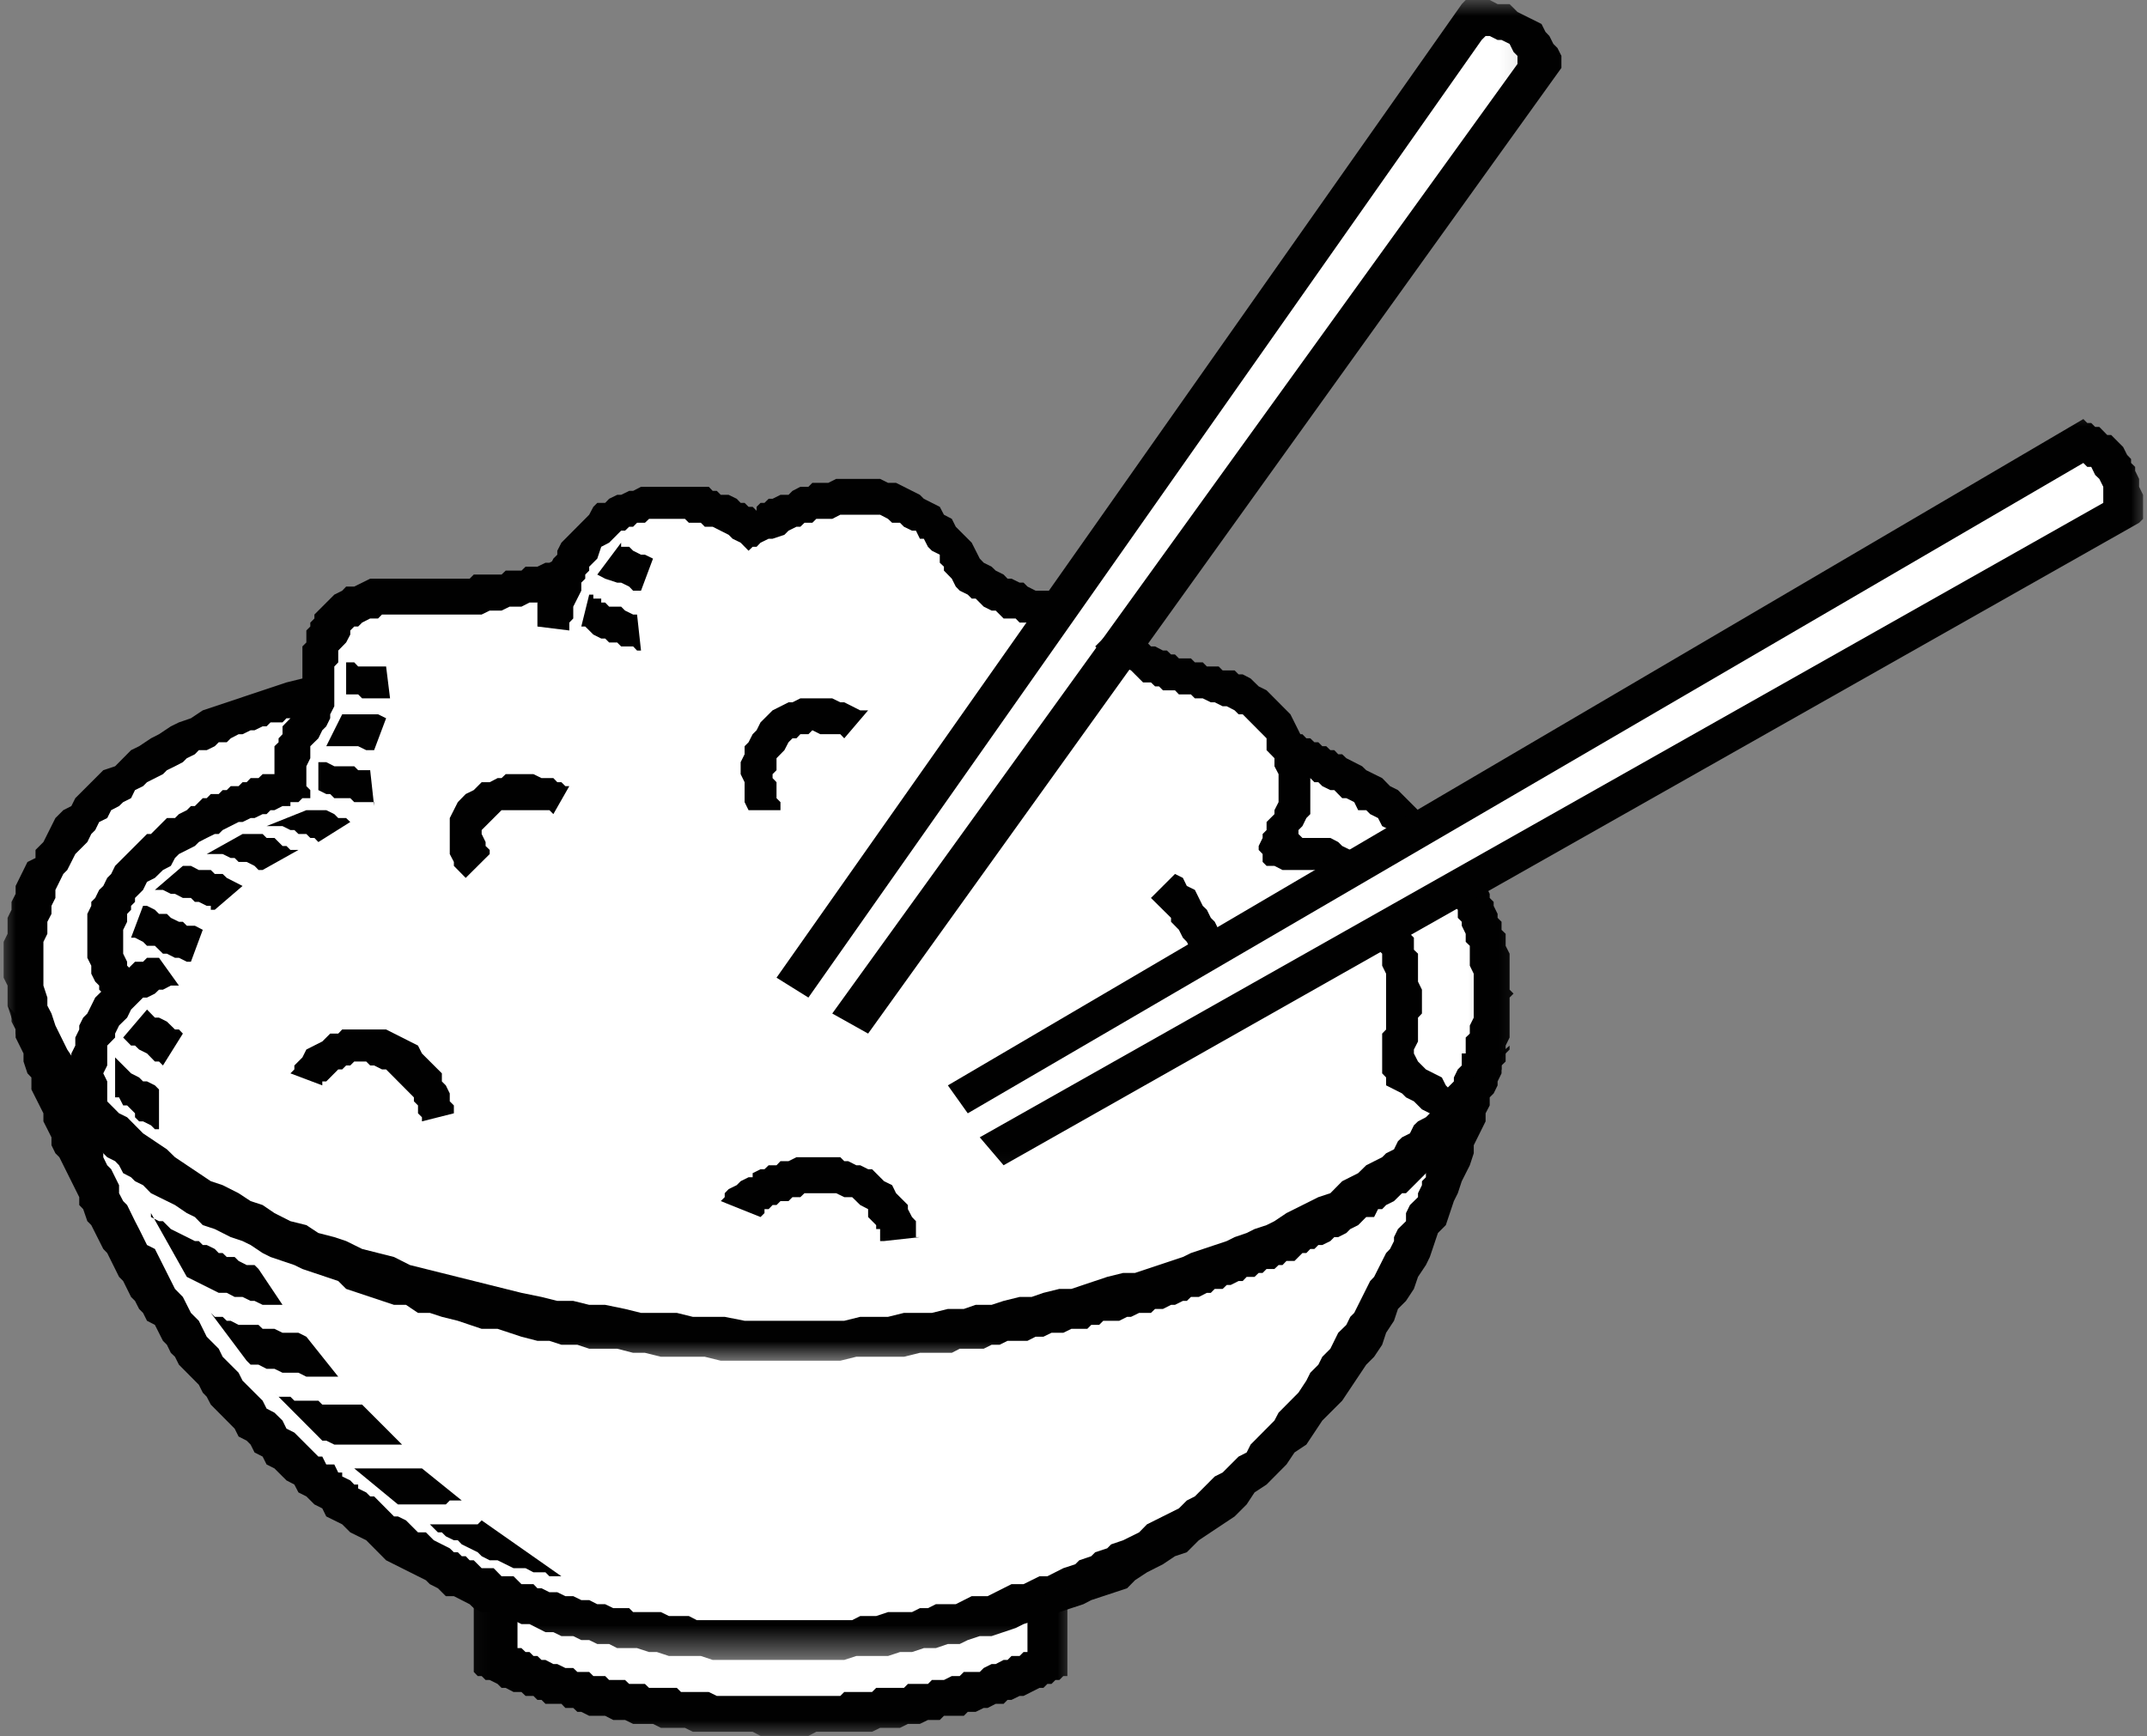 <svg width="68" height="55" viewBox="0 0 68 55" fill="none" xmlns="http://www.w3.org/2000/svg">
<rect x="0" y="0" width="68" height="55" fill="#808080" stroke="none"/>
<mask id="mask0_1901_624" style="mask-type:luminance" maskUnits="userSpaceOnUse" x="0" y="32" width="48" height="23">
<path d="M0.766 32.604H47.432V55H0.766V32.604Z" fill="white"/>
</mask>
<g mask="url(#mask0_1901_624)">
<path fill-rule="evenodd" clip-rule="evenodd" d="M1.5 34.005L47.182 33.375L45.417 38.688H45.286V38.938H45.161L45.036 39.193L44.911 39.318L44.781 39.568V39.698L44.656 39.823V39.948L44.406 40.203V40.328L44.276 40.583L44.151 40.708V40.833L44.026 40.958L43.901 41.214L43.776 41.339V41.469L43.646 41.719L43.521 41.844L43.396 42.099L43.271 42.224L43.141 42.479L42.891 42.729L42.766 42.984L42.641 43.109L42.51 43.365L42.385 43.49L42.26 43.74L41.755 44.25L41.63 44.5L41.125 45.005L41 45.26L40.87 45.385L40.62 45.51L40.495 45.766L39.99 46.271L39.865 46.521L39.609 46.651L39.484 46.776L39.229 46.901L39.104 47.156L38.979 47.281L38.724 47.406L38.599 47.536L38.349 47.661L38.224 47.786L37.969 47.911L37.844 48.042L37.589 48.167L37.339 48.422L37.089 48.547L36.958 48.672H36.833L36.583 48.797L36.328 49.052H36.203L35.823 49.432H35.698L35.573 49.557H35.448L35.318 49.682L34.812 49.938H34.688L34.438 50.062L34.182 50.318H33.932L33.807 50.443H33.552L33.302 50.568H33.047L32.922 50.693L33.172 52.844H32.922L32.797 52.969H32.672L32.542 53.099H32.292L32.167 53.224H31.912L31.662 53.349H31.406L31.156 53.474H30.901L30.776 53.604H30.526L30.396 53.729H29.896L29.641 53.854H29.516L29.391 53.979H28.755L28.505 54.109H28.125L28 54.234H27.37L27.12 54.359H25.729L25.604 54.49H24.344L24.213 54.359H22.703L22.573 54.234H21.568L21.312 54.109H21.062L20.932 53.979H20.302L20.177 53.854H19.672L19.422 53.729H18.917L18.792 53.604H18.662L18.412 53.474H17.906L17.781 53.349H17.401L17.151 53.224H16.896L16.646 53.099H16.516L16.266 52.969H16.141L16.016 52.844H15.76V51.073L10.083 47.031L9.958 46.901H9.828L8.062 45.13L7.812 44.755L7.557 44.625L7.432 44.375L7.307 44.25L7.052 44.12V43.995L6.802 43.87V43.615L6.547 43.49V43.365L6.297 43.234L6.172 43.109L6.047 42.859L5.667 42.479L5.542 42.224L5.411 42.099L5.286 41.844L5.161 41.719V41.594L5.036 41.339L4.906 41.214L4.781 40.958L4.531 40.708L4.406 40.453L4.276 40.328V40.203L4.151 39.948L4.026 39.823V39.568L3.771 39.318V39.062L3.646 38.938V38.688L3.396 38.432V38.177L3.271 38.052V37.927L3.141 37.802V37.672L3.016 37.547V37.422L2.891 37.297V37.042L2.766 36.917V36.786L2.635 36.536L2.51 36.411L2.385 36.156V35.906L2.26 35.651V35.526L2.005 35.271V35.021L1.88 34.891V34.766L1.755 34.641V34.385L1.63 34.26V34.135H1.5V34.005Z" fill="white"/>
</g>
<mask id="mask1_1901_624" style="mask-type:luminance" maskUnits="userSpaceOnUse" x="0" y="20" width="48" height="24">
<path d="M0 20.604H47.432V43.271H0V20.604Z" fill="white"/>
</mask>
<g mask="url(#mask1_1901_624)">
<path fill-rule="evenodd" clip-rule="evenodd" d="M9.703 21.745H9.578L9.453 21.87H9.198L8.948 22H8.693L8.443 22.125H8.318L8.187 22.25H7.812L7.557 22.505H7.307L7.182 22.63H7.052L6.802 22.755L6.677 22.886H6.547L6.297 23.011L6.172 23.136L5.917 23.261L5.792 23.391H5.542L5.411 23.516L5.161 23.641L5.036 23.766L4.531 24.021L4.406 24.276L4.276 24.401L4.026 24.526L3.901 24.651L3.646 24.781L3.521 25.031L3.271 25.156L2.766 25.667L2.635 25.917L2.51 26.042L2.385 26.297L2.13 26.422L1.88 26.927L1.755 27.057L1.125 28.318V28.573L0.87 29.078V29.458L0.745 29.708V30.974L0.87 31.224V31.604L1.125 32.109V32.365L1.375 32.615V32.87L1.63 33.125L2.005 33.88L2.51 34.386L2.635 34.641L2.891 34.766L3.016 35.021L3.771 35.776L4.026 35.906L4.531 36.411L4.781 36.536L5.542 37.297L6.047 37.547L6.297 37.802L6.677 37.927L7.052 38.307L7.307 38.432L7.682 38.688L7.937 38.813L8.062 38.938L9.323 39.568L9.453 39.698L9.703 39.823L9.828 39.948H10.083L10.208 40.078L10.458 40.203H10.588L10.713 40.328H10.838L11.094 40.453L11.219 40.583H11.469L11.599 40.708H11.849L11.974 40.833H12.354L12.479 40.958H12.734L12.984 41.089H13.109L13.364 41.214H13.489L13.739 41.339H14.375L14.875 41.594H15.51L15.76 41.719H16.141L16.516 41.844H16.896L17.151 41.974H17.526L17.906 42.099H18.286L18.661 42.224H19.547L19.927 42.349H20.807L21.188 42.479H23.458L23.963 42.604H25.479L25.979 42.479H28L28.505 42.349H29.01L29.516 42.224H30.146L30.651 42.099H31.156L31.661 41.974L32.292 41.844L33.302 41.594L33.932 41.469L35.448 41.089L35.823 40.958L36.833 40.708L37.214 40.583L37.719 40.453L40.364 39.568L40.62 39.443L41 39.318L41.25 39.193L41.5 38.938L41.755 38.813L42.135 38.688L42.641 38.432L42.766 38.307L43.521 37.927L43.646 37.802L43.901 37.672L44.026 37.547L44.276 37.422L44.911 36.786H45.036L45.286 36.536L45.542 36.411L45.667 36.156L45.792 36.031L45.917 35.776L46.297 35.396V35.271H46.422V35.021L46.552 34.891V34.766L46.677 34.516V34.386L46.802 34.136V33.88L46.927 33.63V33.25L47.052 33.125V32.49L47.182 32.365V30.849L47.052 30.594V29.964L46.927 29.839V29.458L46.802 29.203V29.078L46.677 28.823V28.698L46.552 28.448L46.422 28.318L46.297 28.068L46.172 27.938V27.688L45.667 27.182L45.542 26.927L45.417 26.802L45.286 26.547L45.036 26.422L44.911 26.297V26.172H44.781V26.042L44.656 25.792L44.406 25.667L44.276 25.412L43.776 24.906L43.521 24.781L43.396 24.651L43.141 24.526L43.016 24.401L42.766 24.276L42.641 24.146L42.135 23.896H42.005L41.755 23.766H41.63L41.5 23.641H41.25L41.125 23.516H40.745L40.62 23.391H40.114L39.864 23.261H39.609L9.703 21.745Z" fill="white"/>
</g>
<path fill-rule="evenodd" clip-rule="evenodd" d="M2.766 35.021L2.891 32.995L3.771 31.354L3.646 29.328L4.026 27.563L6.927 25.537L8.948 25.031L9.578 23.261V23.136L9.703 23.011V22.63L9.828 22.505V22.375L9.958 22.125V21.87L10.083 21.745V21.365H10.208V19.594H10.333L13.49 18.714L16.896 18.584L18.662 17.068L20.052 15.932L21.818 15.802L22.703 16.058L24.344 16.563L26.615 15.552L29.391 15.932L30.651 17.573L31.406 18.964L35.068 20.479L39.104 22L40.365 23.136L41.375 24.781L40.745 26.802L42.891 27.433L44.276 30.719V33.63L45.917 35.021L45.667 35.526L45.417 35.776L45.286 36.031L45.036 36.281H44.911L43.646 37.547L43.141 37.802L43.016 37.927L42.26 38.307L42.005 38.557L41.63 38.688L41.125 38.938L40.745 39.063L40.495 39.193L40.115 39.318L39.865 39.568L39.484 39.698L38.979 39.823L37.464 40.328L36.958 40.453L36.453 40.709L35.948 40.834L35.573 40.959L34.943 41.089L33.932 41.339L33.302 41.469L32.797 41.594L32.167 41.719H31.537L29.641 42.099H29.01L28.255 42.224H27.62L26.99 42.349H26.359L25.729 42.479H22.198L21.693 42.349H20.557L20.052 42.224H19.547L18.917 42.099H18.537L18.031 41.974H17.526L16.516 41.719H16.141L15.76 41.594L15.255 41.469L14.5 41.214L13.995 41.089L13.24 40.834H12.984L11.849 40.453L11.599 40.328L11.219 40.203L10.713 39.948L10.333 39.823L9.323 39.318L9.198 39.193L8.693 38.938H8.568L8.318 38.813L8.188 38.688H8.062L7.812 38.432L7.557 38.307H7.432L7.182 38.052H7.052L2.766 35.021Z" fill="white"/>
<mask id="mask2_1901_624" style="mask-type:luminance" maskUnits="userSpaceOnUse" x="0" y="20" width="49" height="24">
<path d="M0 20.604H48.766V43.271H0V20.604Z" fill="white"/>
</mask>
<g mask="url(#mask2_1901_624)">
<path fill-rule="evenodd" clip-rule="evenodd" d="M10.208 22.505H9.958L9.828 22.63H9.578L9.323 22.755H9.073L8.948 22.886H8.568L8.443 23.011H8.318L8.062 23.136H7.937L7.682 23.261H7.557L7.307 23.391L7.182 23.516H6.927L6.802 23.641L6.547 23.766H6.297L6.172 23.896L5.917 24.021L5.792 24.146L5.542 24.276L5.286 24.401L5.161 24.526L4.656 24.781L4.531 24.906L4.276 25.031L4.151 25.287L3.901 25.412L3.771 25.537L3.521 25.667L3.396 25.917L3.141 26.042L3.016 26.297L2.891 26.422L2.766 26.677L2.385 27.058L2.13 27.563L2.005 27.688L1.755 28.193V28.448L1.63 28.698V28.953L1.5 29.203V29.584L1.375 29.839V31.224L1.5 31.604V31.86L1.63 32.109L1.755 32.49L2.13 33.25L2.385 33.63L2.51 33.88L2.766 34.136L2.891 34.386L3.771 35.271L4.026 35.396L4.531 35.906L5.286 36.412L5.542 36.662L6.677 37.422L7.052 37.547L7.557 37.802L7.937 38.052L8.318 38.177L8.693 38.432L9.198 38.688L9.703 38.813L10.083 39.063L10.588 39.193L10.963 39.318L11.469 39.568L12.479 39.823L12.984 40.078L16.515 40.959L17.151 41.089L17.651 41.214H18.156L18.661 41.339H19.167L19.797 41.469L20.302 41.594H21.437L21.943 41.719H22.953L23.583 41.844H26.739L27.245 41.719H28.125L28.63 41.594H29.515L30.021 41.469H30.526L30.901 41.339H31.406L31.786 41.214L32.292 41.089H32.672L33.047 40.959L33.552 40.834H33.932L35.068 40.453L35.573 40.328H35.948L37.464 39.823L37.719 39.698L38.854 39.318L39.104 39.193L39.484 39.063L39.734 38.938L40.114 38.813L40.364 38.688L40.745 38.432L41.755 37.927L42.135 37.802L42.51 37.422L43.016 37.167L43.271 36.917L43.776 36.662L43.901 36.537L44.151 36.412L44.276 36.156L44.406 36.031L44.656 35.906L44.781 35.651L44.911 35.526L45.161 35.396L45.417 35.146L45.542 34.891L45.667 34.766V34.641L46.047 34.261V34.136L46.172 33.88L46.297 33.755V33.375H46.422V32.87L46.552 32.745V32.49L46.677 32.24V30.849L46.552 30.594V29.964L46.422 29.839V29.584L46.297 29.328V29.203L46.172 29.078V28.823L46.047 28.698V28.573L45.792 28.448V28.318L46.677 27.563H46.802V27.688L46.927 27.813L47.182 28.318V28.448L47.307 28.573V28.698L47.432 28.953V29.078L47.557 29.203V29.459L47.687 29.584V29.964L47.812 30.214V31.354L47.937 31.479L47.812 31.604V32.87L47.687 33.125V33.375L47.557 33.5V33.88L47.307 34.386L47.182 34.516L46.927 35.021L46.802 35.146L46.297 36.156L46.047 36.281L45.792 36.537L45.667 36.787L45.417 36.917L44.531 37.802H44.406L44.151 38.052L43.901 38.177L43.776 38.307H43.646L43.521 38.557H43.271L43.016 38.813L42.766 38.938L42.641 39.063L42.385 39.193H42.26L42.135 39.318L41.88 39.443H41.755L41.63 39.568H41.5L41.375 39.698H41.25L41 39.948H40.745L40.62 40.078H40.495L40.364 40.203H40.114L39.989 40.328H39.864L39.734 40.453H39.484L39.359 40.584H39.229L38.979 40.709H38.854L38.724 40.834H38.474L38.349 40.959H38.224L37.969 41.089H37.719L37.589 41.214H37.464L37.214 41.339H37.089L36.833 41.469H36.583L36.453 41.594H36.078L35.823 41.719H35.698L35.448 41.844H34.943L34.812 41.974H34.562L34.437 42.099H33.932L33.677 42.224H33.302L33.047 42.349H32.797L32.542 42.479H31.911L31.661 42.604H31.406L31.156 42.729H30.396L30.146 42.859H29.135L28.63 42.984H27.12L26.614 43.109H22.828L22.323 42.984H20.932L20.427 42.859H20.052L19.547 42.729H18.661L18.286 42.604H17.781L17.401 42.479H17.021L16.515 42.349L15.76 42.099H15.255L14.5 41.844L13.995 41.719L13.614 41.594H13.239L12.859 41.339H12.479L10.963 40.834L10.713 40.584L9.578 40.203L9.323 40.078L8.568 39.823L8.318 39.698L7.937 39.443L7.682 39.318L7.307 39.193L6.802 38.938L6.422 38.813L6.172 38.557L5.917 38.432L5.542 38.177L4.781 37.802L4.531 37.547L4.276 37.422L4.151 37.297L3.901 37.167L3.771 36.917L3.646 36.787L3.396 36.662L2.766 36.031L2.635 35.776L1.755 34.891L1.63 34.641L1.375 34.386L0.87 33.375L0.745 33.25L0.495 32.745V32.49L0.365 32.24L0.24 31.86V31.224L0.115 30.974V29.839L0.24 29.584V29.078L0.365 28.823V28.573L0.495 28.318V28.068L0.87 27.308L1.125 27.183V26.927L1.375 26.677L1.755 25.917L2.005 25.667L2.26 25.537L2.385 25.287L3.271 24.401L3.646 24.276L4.151 23.766L4.406 23.641L4.781 23.391L5.036 23.261L5.411 23.011L5.667 22.886L6.047 22.755L6.422 22.505L9.073 21.62L9.578 21.495L9.958 21.365H10.458L10.208 22.505Z" fill="#010101"/>
</g>
<path fill-rule="evenodd" clip-rule="evenodd" d="M30.526 35.021L30.776 35.396L31.031 36.031L31.661 36.156L49.578 26.422L67.245 16.182V14.412L65.854 14.031L30.526 35.021Z" fill="white"/>
<path fill-rule="evenodd" clip-rule="evenodd" d="M40.62 24.276L40.745 24.401H40.87L41 24.526H41.25L41.375 24.651H41.5L41.63 24.781H41.755L41.88 24.906L42.135 25.031H42.26L42.51 25.287H42.641L42.891 25.412L43.016 25.667H43.271L43.396 25.792L43.646 25.917L43.776 26.172L44.026 26.297L44.151 26.422L44.406 26.547L44.531 26.802L45.542 26.297V26.172L45.286 25.917L45.036 25.792L44.276 25.031L44.026 24.906L43.776 24.651L43.271 24.401L43.141 24.276L42.641 24.021L42.51 23.896H42.385L42.26 23.766H42.135L42.005 23.641H41.88L41.755 23.516H41.63L41.5 23.391H41.375L41.25 23.261H41L40.87 23.136H40.62L40.495 23.011L40.62 24.276Z" fill="#010101"/>
<mask id="mask3_1901_624" style="mask-type:luminance" maskUnits="userSpaceOnUse" x="24" y="0" width="25" height="33">
<path d="M24.766 0H48.766V32.604H24.766V0Z" fill="white"/>
</mask>
<g mask="url(#mask3_1901_624)">
<path fill-rule="evenodd" clip-rule="evenodd" d="M24.974 31.224L46.677 0.505L48.443 1.01L48.568 2.276L26.614 32.239L26.359 32.109L25.729 31.734L24.974 31.224Z" fill="white"/>
</g>
<path fill-rule="evenodd" clip-rule="evenodd" d="M4.151 30.719L4.026 30.594V30.469L3.901 30.214V29.458L4.026 29.203V28.953L4.151 28.823V28.698L4.276 28.573V28.448L4.531 28.193L4.656 27.938L4.906 27.813L5.161 27.563L5.411 27.432L5.542 27.182L5.667 27.057L6.172 26.802L6.297 26.677L6.547 26.547L6.802 26.422H6.927L7.052 26.297L7.557 26.042H7.682L7.938 25.917H8.062L8.318 25.792H8.443L8.568 25.667H8.693L8.948 25.537H9.198V25.412H9.453L9.578 25.287H9.828V25.031L9.703 24.906V24.276L9.828 24.021V23.641L10.083 23.391L10.208 23.136L10.333 23.011L10.458 22.755V22.63L10.588 22.375V21.115L10.713 20.985V20.61L10.963 20.354L11.094 20.104V19.974L11.219 19.849H11.344L11.469 19.724L11.724 19.594H11.974L12.099 19.469H15.255L15.51 19.344H15.885L16.141 19.219H16.516L16.771 19.089H17.021L17.276 18.964H17.526V18.714L17.651 18.583V18.333L17.781 18.078V17.953L17.906 17.828V17.698H17.651L17.401 17.828H17.276L17.021 17.953H16.646L16.516 18.078H16.016L15.885 18.203H15.005L14.875 18.333H11.724L11.219 18.583H10.963L10.838 18.714L10.588 18.839L9.958 19.469V19.594L9.828 19.724V19.849L9.703 19.974V20.354L9.578 20.479V21.87L9.453 22.125V22.25L9.323 22.375V22.505L9.198 22.63V22.755L8.948 23.011V23.261L8.823 23.391V23.516L8.693 23.641V24.526H8.318L8.188 24.651H7.938L7.812 24.781H7.682L7.557 24.906H7.307L7.182 25.031H7.052L6.927 25.156H6.677L6.547 25.287H6.422L6.172 25.537H6.047L5.917 25.667L5.667 25.792L5.542 25.917H5.286L4.781 26.422H4.656L3.646 27.432L3.521 27.688L3.396 27.813L3.271 28.068L3.141 28.193L3.016 28.448L2.891 28.573V28.698L2.766 28.953V30.344L2.891 30.594V30.849L3.016 31.099L3.141 31.224V31.354L3.271 31.479V31.604L4.151 30.719Z" fill="#010101"/>
<path fill-rule="evenodd" clip-rule="evenodd" d="M18.031 19.974V19.724L18.156 19.594V19.219L18.411 18.713V18.458L18.536 18.333V18.203L18.661 18.078V17.953L18.917 17.698L19.042 17.323L19.292 17.193L19.672 16.812H19.797L19.927 16.688H20.052L20.177 16.562H20.427L20.557 16.438H21.693L21.818 16.562H22.198L22.323 16.688H22.573L23.078 16.943L23.203 17.068L23.458 17.193L23.708 17.448L23.838 17.323H23.963L24.088 17.193L24.344 17.068H24.469L24.844 16.943L24.974 16.812L25.224 16.688H25.349L25.479 16.562H25.729L25.854 16.438H26.359L26.614 16.307H27.875L28.125 16.438L28.255 16.562H28.505L28.63 16.688L28.885 16.812H29.01L29.135 17.068H29.26L29.39 17.323L29.515 17.448L29.765 17.573V17.828L29.896 17.953V18.078L30.146 18.333L30.271 18.583L30.396 18.713L30.651 18.838L30.776 18.963H30.901L31.156 19.219L31.406 19.344H31.536L31.786 19.594H32.167L32.292 19.724H33.302L33.427 19.594H33.552L33.932 18.583H33.552L33.427 18.713H32.797L32.542 18.583L32.417 18.458H32.292L32.036 18.333H31.911L31.786 18.203L31.536 18.078L31.406 17.953L31.156 17.828L31.031 17.698L30.776 17.193L30.271 16.688L30.146 16.438L29.896 16.307L29.765 16.057L29.26 15.802L29.135 15.677L28.38 15.297H28.125L27.875 15.172H26.484L26.234 15.297H25.729L25.604 15.422H25.349L25.099 15.552L24.974 15.677H24.719L24.469 15.802H24.344L24.213 15.932H24.088L23.963 16.057V16.182L23.838 16.057H23.708L23.583 15.932H23.458L23.333 15.802L23.078 15.677H22.828L22.703 15.552H22.573L22.448 15.422H20.302L20.052 15.552H19.927L19.672 15.677H19.547L19.292 15.802L19.167 15.932H18.917L18.792 16.057L18.661 16.307L17.781 17.193L17.651 17.448V17.573L17.526 17.698L17.401 17.953V18.078L17.276 18.203V18.333L17.151 18.583V18.963L17.021 19.088V19.849L18.031 19.974Z" fill="#010101"/>
<path fill-rule="evenodd" clip-rule="evenodd" d="M34.688 20.479L35.068 20.859H35.193L35.448 21.115H35.573L35.823 21.24L36.203 21.62H36.453L36.583 21.745H36.708L36.833 21.87H37.214L37.339 22H37.719L37.844 22.125H38.094L38.349 22.25H38.474L38.724 22.375H38.854L39.104 22.505L39.229 22.63H39.359L40.115 23.391V23.766L40.365 24.021V24.276L40.495 24.526V25.412L40.365 25.667V25.792L40.115 26.042V26.297L39.99 26.422V26.547L39.865 26.802V26.927L39.99 27.057V27.307L40.115 27.432H40.365L40.62 27.562H41.88L42.135 27.688V27.812H42.26L42.385 28.068L43.396 27.432H43.271L42.766 26.927L42.51 26.802L42.385 26.677L42.135 26.547H41.25L41.125 26.422V26.297L41.25 26.172L41.375 25.917L41.5 25.792V24.146L41.375 24.021V23.896L41.25 23.641V23.391L40.87 22.63L40.115 21.87L39.865 21.745L39.609 21.495L39.359 21.365H39.229L39.104 21.24H38.724L38.599 21.115H38.224L38.094 20.984H37.844L37.719 20.859H37.339L37.214 20.734H37.089L36.958 20.609H36.833L36.583 20.479H36.453L36.328 20.354L36.078 20.229L35.948 20.104V19.974L35.698 19.849L35.573 19.594L34.688 20.479Z" fill="#010101"/>
<path fill-rule="evenodd" clip-rule="evenodd" d="M43.396 29.583L43.521 29.708V29.838L43.646 29.963V30.088L43.776 30.213V30.594L43.901 30.849V32.615L43.776 32.745V34.005L43.901 34.135V34.385L44.406 34.641L44.531 34.766L44.781 34.891L45.036 35.146L45.286 35.271V35.396L45.417 35.526L45.667 36.031L46.552 35.651V35.396L46.422 35.146V35.021L46.172 34.766V34.641L45.917 34.516L45.792 34.385L45.667 34.135L45.161 33.88L44.911 33.63L44.781 33.375V33.25L44.911 32.995V32.24L45.036 32.109V31.354L44.911 31.099V30.213L44.781 30.088V29.708L44.656 29.583V29.458L44.406 29.203V29.078L43.396 29.583Z" fill="#010101"/>
<path fill-rule="evenodd" clip-rule="evenodd" d="M10.208 34.386V34.261H10.333L10.713 33.88H10.838L10.963 33.755H11.094L11.219 33.63H11.599L11.724 33.755H11.849L12.099 33.88H12.229L13.109 34.766V34.891L13.239 35.021V35.271L13.364 35.396V35.526L14.375 35.271V35.021L14.245 34.891V34.641L14.12 34.386L13.995 34.261V34.005L13.364 33.375L13.239 33.125L12.229 32.615H10.838L10.713 32.745H10.458L10.208 32.995L9.703 33.25L9.578 33.5L9.323 33.755V33.88L9.198 34.005L10.208 34.386Z" fill="#010101"/>
<path fill-rule="evenodd" clip-rule="evenodd" d="M15.51 27.057V26.927L15.38 26.802V26.677L15.255 26.422V26.297L15.885 25.667H17.401L17.526 25.792L18.031 24.906H17.906L17.781 24.781H17.651L17.526 24.651H17.151L16.896 24.526H16.016L15.885 24.651H15.76L15.51 24.781H15.255L15.005 25.031L14.75 25.156L14.5 25.412L14.245 25.917V27.057L14.375 27.307V27.432L14.75 27.813L15.51 27.057Z" fill="#010101"/>
<path fill-rule="evenodd" clip-rule="evenodd" d="M26.739 23.391L26.614 23.26H25.979L25.729 23.135L25.604 23.26H25.349L25.224 23.391H25.099L24.974 23.516L24.844 23.766L24.594 24.021V24.401L24.469 24.526V24.651L24.594 24.781V25.287L24.719 25.412V25.667H23.708L23.583 25.412V24.781L23.458 24.526V24.146L23.583 23.896V23.641L23.708 23.516L23.838 23.26L23.963 23.135L24.088 22.885L24.469 22.505L24.974 22.25H25.099L25.349 22.125H26.359L26.614 22.25H26.739L27.245 22.505H27.495L26.739 23.391Z" fill="#010101"/>
<path fill-rule="evenodd" clip-rule="evenodd" d="M24.088 38.557L24.213 38.432V38.307H24.344L24.469 38.177H24.594L24.719 38.052H24.974L25.099 37.927H25.349L25.479 37.802H26.484L26.74 37.927H26.99L27.245 38.177L27.495 38.307V38.557L27.75 38.813V38.938H27.875V39.318H28L29.135 39.193H29.01V38.688L28.885 38.557L28.755 38.307V38.177L28.38 37.802L28.255 37.547L28 37.422L27.62 37.042H27.495L27.245 36.917H27.12L26.865 36.787H26.74L26.615 36.662H25.224L24.974 36.787H24.719L24.594 36.917H24.344L24.213 37.042H24.088L23.838 37.167V37.297H23.708L23.458 37.422L23.333 37.547L23.078 37.672L22.953 37.802V37.927L22.828 38.052L24.088 38.557Z" fill="#010101"/>
<path fill-rule="evenodd" clip-rule="evenodd" d="M36.453 28.448L37.089 29.078V29.203L37.339 29.458L37.464 29.708L37.589 29.838L37.719 30.088V30.344L37.844 30.594V30.719H37.969L38.224 30.594L38.474 30.344L38.724 30.213H38.854V30.088L38.724 29.838V29.708L38.599 29.583V29.458L38.474 29.203L38.349 29.078L38.224 28.823L38.094 28.698L37.844 28.193L37.589 28.068L37.464 27.812L37.214 27.688L36.453 28.448Z" fill="#010101"/>
<mask id="mask4_1901_624" style="mask-type:luminance" maskUnits="userSpaceOnUse" x="28" y="12" width="40" height="26">
<path d="M28.766 12.604H68V37.938H28.766V12.604Z" fill="white"/>
</mask>
<g mask="url(#mask4_1901_624)">
<path fill-rule="evenodd" clip-rule="evenodd" d="M30.651 35.271L65.984 14.667L66.109 14.792H66.234L66.359 15.047L66.49 15.172L66.615 15.422V15.932L31.031 36.031L31.786 36.917L67.75 16.563L67.875 16.438V15.677L67.75 15.422V15.172L67.625 14.917V14.792L67.495 14.667V14.542L67.37 14.412L67.245 14.162L66.865 13.781H66.74L66.49 13.526H66.359L66.234 13.401H66.109L65.984 13.276L30.021 34.386L30.651 35.271Z" fill="#010101"/>
</g>
<mask id="mask5_1901_624" style="mask-type:luminance" maskUnits="userSpaceOnUse" x="0" y="31" width="49" height="22">
<path d="M0 31.271H48.766V52.604H0V31.271Z" fill="white"/>
</mask>
<g mask="url(#mask5_1901_624)">
<path fill-rule="evenodd" clip-rule="evenodd" d="M2.13 33.88V34.005L2.26 34.136V34.386L2.385 34.641L2.51 34.766V35.021L2.635 35.146V35.271L2.766 35.396V35.526L2.891 35.776V35.907L3.016 36.157L3.141 36.282L3.271 36.537V36.662L3.396 36.917L3.521 37.042L3.771 37.547V37.802L3.901 38.052L4.026 38.177L4.276 38.688L4.406 38.938L4.656 39.443L4.906 39.568L5.542 40.834L5.792 41.089L6.047 41.594L6.297 41.844L6.547 42.349L6.927 42.729L7.052 42.985L7.557 43.49L7.682 43.74L8.318 44.375L8.443 44.625L8.693 44.755L8.948 45.005L9.073 45.261L9.323 45.386L10.083 46.146H10.208L10.333 46.396H10.588L10.713 46.651H10.838V46.776L11.094 46.901L11.219 47.032H11.344V47.157L11.599 47.282L11.724 47.407H11.849L12.479 48.042H12.604L12.859 48.167L13.239 48.547H13.489L13.739 48.797L14.245 49.052L14.375 49.177H14.5L14.625 49.302H14.75L14.875 49.432H15.005L15.255 49.682H15.635L15.885 49.938H16.265L16.515 50.188H16.896L17.021 50.318H17.151L17.401 50.443H17.651L17.906 50.568H18.156L18.411 50.693H18.661L18.917 50.823H19.167L19.422 50.948H19.927L20.052 51.073H20.932L21.187 51.198H21.818L22.068 51.328H26.989L27.245 51.198H27.75L28.125 51.073H28.885L29.135 50.948H29.39L29.64 50.823H30.271L30.776 50.568H31.281L32.036 50.188H32.417L32.922 49.938H33.172L33.677 49.682L34.057 49.557L34.182 49.432L34.562 49.302L34.687 49.177L35.068 49.052L35.193 48.927L35.573 48.797L36.078 48.547L36.328 48.292L37.339 47.787L37.589 47.537L37.844 47.407L38.474 46.776L38.724 46.651L39.229 46.146L39.484 46.016L39.609 45.766L40.364 45.005L40.495 44.755L41.125 44.12L41.375 43.74L41.5 43.49L41.755 43.235L41.88 42.985L42.135 42.729L42.385 42.224L42.641 41.974L42.766 41.719L42.891 41.594L43.396 40.584L43.521 40.453L43.901 39.698L44.026 39.568L44.151 39.318V39.193L44.276 38.938L44.531 38.688V38.432L44.656 38.177L44.911 37.927V37.802L45.036 37.547V37.422L45.161 37.297V37.167L45.286 36.917V36.662L45.417 36.537V36.282L45.542 36.157V35.907L45.667 35.776V35.526L45.792 35.396V35.021L45.917 34.891V34.766L47.812 33.125V33.25L47.687 33.375V33.63L47.557 33.755V34.005L47.432 34.261V34.386L47.307 34.641L47.182 34.766V35.021L47.052 35.271V35.526L46.677 36.282V36.537L46.552 36.917L46.297 37.422L46.172 37.802L46.047 38.052L45.792 38.813L45.542 39.063L45.286 39.823L45.161 40.078L44.911 40.453L44.781 40.834L44.531 41.214L44.276 41.469L44.151 41.844L43.901 42.224L43.776 42.604L43.521 42.985L43.271 43.235L42.51 44.375L41.88 45.005L41.375 45.766L41 46.016L40.745 46.396L40.114 47.032L39.734 47.282L39.484 47.662L39.104 48.042L37.969 48.797L37.589 49.177L37.214 49.302L36.833 49.557L36.328 49.813L35.948 50.063L35.698 50.318L34.562 50.693L34.312 50.823L33.552 51.073L33.172 51.328H32.797L32.417 51.453L32.167 51.578L31.406 51.834H31.031L30.651 51.959L30.396 52.084H30.021L29.64 52.214H29.26L28.885 52.339H28.505L28.125 52.464H27.12L26.739 52.589H22.573L22.198 52.464H21.187L20.807 52.339H20.557L20.177 52.214H19.547L19.292 52.084H18.917L18.661 51.959H18.411L18.156 51.834H17.781L17.526 51.709H17.276L16.771 51.453H16.515L16.265 51.328H16.015L15.51 51.073H15.255L15.005 50.948L14.875 50.823L14.375 50.568H14.12L13.87 50.318L13.614 50.188L13.489 50.063L12.229 49.432L11.599 48.797L11.094 48.547L10.838 48.292L10.333 48.042L10.208 47.787L9.958 47.662L9.703 47.407L9.453 47.282L9.323 47.032L9.073 46.901L8.693 46.521L8.443 46.396L8.318 46.146L8.062 46.016L7.937 45.766L7.812 45.641L7.557 45.511L7.432 45.261L6.677 44.5L6.547 44.25L6.422 44.12L6.297 43.87L5.667 43.235L5.542 42.985L5.411 42.86L5.286 42.604L5.161 42.479L4.906 41.974L4.656 41.844L4.531 41.594L4.406 41.469L4.276 41.214L4.151 41.089L3.901 40.584L3.771 40.453L3.396 39.698L3.271 39.568L2.891 38.813L2.766 38.688L2.635 38.307L2.51 38.177V37.927L1.88 36.662L1.755 36.537L1.63 36.282V36.032L1.375 35.526V35.271L0.995 34.516V34.136L0.87 34.005L0.745 33.63V33.375L0.495 32.87V32.615L0.365 32.365V32.11L0.24 31.86L2.13 33.88Z" fill="#010101"/>
</g>
<mask id="mask6_1901_624" style="mask-type:luminance" maskUnits="userSpaceOnUse" x="14" y="49" width="21" height="6">
<path d="M14.099 49.938H34.099V55H14.099V49.938Z" fill="white"/>
</mask>
<g mask="url(#mask6_1901_624)">
<path fill-rule="evenodd" clip-rule="evenodd" d="M16.39 50.948V52.214H16.515L16.646 52.339H16.771L16.896 52.464H17.021L17.151 52.589H17.276L17.526 52.719H17.651L17.906 52.844H18.156L18.286 52.969H18.661L18.792 53.099H19.167L19.292 53.224H19.797L19.927 53.349H20.427L20.557 53.474H21.437L21.568 53.604H22.448L22.703 53.729H26.614L26.739 53.604H27.62L27.75 53.474H28.63L28.755 53.349H29.39L29.515 53.224H29.896L30.146 53.099H30.396L30.526 52.969H31.031L31.156 52.844L31.406 52.719H31.536L31.786 52.589H31.911L32.036 52.464H32.292L32.417 52.339H32.542V50.693L33.807 50.318V53.099H33.677L33.552 53.224H33.427L33.302 53.349H33.172L33.047 53.474H32.922L32.417 53.729H32.292L32.036 53.854H31.911L31.786 53.979H31.536L31.281 54.109H31.156L30.901 54.234H30.651L30.526 54.359H29.896L29.765 54.49H29.39L29.135 54.615H28.755L28.505 54.74H27.875L27.62 54.865H25.854L25.604 54.995H24.088L23.838 54.865H21.943L21.693 54.74H20.932L20.682 54.615H20.052L19.797 54.49H19.422L19.167 54.359H18.661L18.411 54.234H18.286L18.156 54.109H17.906L17.781 53.979H17.276L17.151 53.854H17.021L16.896 53.729H16.646L16.515 53.604H16.265L16.015 53.474H15.885L15.76 53.349L15.51 53.224H15.38L15.255 53.099H15.13L15.005 52.969V50.188L16.39 50.948Z" fill="#010101"/>
</g>
<path fill-rule="evenodd" clip-rule="evenodd" d="M2.385 34.385V34.26L2.26 34.005V33.375L2.385 33.125V32.87L2.51 32.615V32.49L2.635 32.24L2.766 32.109L3.016 31.604L3.271 31.354L3.396 31.099L3.646 30.974L3.771 30.849L4.026 30.719L4.276 30.469H4.531L4.656 30.344H5.036L5.667 31.224H5.411L5.161 31.354H5.036L4.906 31.479L4.656 31.604H4.531L4.151 31.984L4.026 32.24L3.771 32.49L3.646 32.745V32.87L3.396 33.125V33.755L3.271 34.005L3.396 34.26V35.021L3.521 35.146V35.271L2.385 34.385Z" fill="#010101"/>
<mask id="mask7_1901_624" style="mask-type:luminance" maskUnits="userSpaceOnUse" x="23" y="0" width="28" height="34">
<path d="M23.432 0H50.099V33.938H23.432V0Z" fill="white"/>
</mask>
<g mask="url(#mask7_1901_624)">
<path fill-rule="evenodd" clip-rule="evenodd" d="M25.604 31.604L46.927 1.266L47.052 1.141H47.182L47.432 1.266H47.557L47.812 1.391L47.938 1.646L48.062 1.771V2.026L26.359 32.109L27.495 32.745L49.453 2.151V1.771L49.328 1.521L49.198 1.391L49.073 1.141L48.948 1.01L48.823 0.76L48.062 0.38L47.812 0.13H47.432L47.182 0H46.422L46.297 0.13L24.594 30.974L25.604 31.604Z" fill="#010101"/>
</g>
<path fill-rule="evenodd" clip-rule="evenodd" d="M20.302 18.714H20.052L19.927 18.584L19.672 18.459H19.547L19.167 18.334L18.917 18.203L19.672 17.193V17.323H19.927L20.052 17.448L20.302 17.573H20.427L20.682 17.698L20.302 18.714Z" fill="#010101"/>
<path fill-rule="evenodd" clip-rule="evenodd" d="M20.302 20.61H20.177L20.052 20.479H19.672L19.547 20.354H19.292L19.167 20.229H19.042L18.792 20.104L18.536 19.849H18.411L18.661 18.839H18.792V18.964H19.042V19.089H19.167L19.292 19.219H19.672L19.797 19.344L20.052 19.469H20.177L20.302 20.61Z" fill="#010101"/>
<path fill-rule="evenodd" clip-rule="evenodd" d="M10.838 22.63H11.974L12.229 22.755L11.849 23.766H11.599L11.344 23.641H10.333L10.838 22.63Z" fill="#010101"/>
<path fill-rule="evenodd" clip-rule="evenodd" d="M11.849 25.537V25.412H11.219L11.094 25.287H10.588L10.458 25.156H10.333L10.083 25.031V24.146H10.333L10.588 24.276H11.219L11.344 24.401H11.724L11.849 25.537Z" fill="#010101"/>
<path fill-rule="evenodd" clip-rule="evenodd" d="M9.703 25.667H10.333L10.588 25.792L10.713 25.917H10.963L11.094 26.042L10.083 26.677L9.958 26.547H9.828L9.703 26.422H9.453L9.323 26.297H9.198L8.948 26.172H8.443L9.703 25.667Z" fill="#010101"/>
<path fill-rule="evenodd" clip-rule="evenodd" d="M7.682 26.422H8.318L8.443 26.547H8.693L8.948 26.802H9.073L9.198 26.927H9.453L8.318 27.562H8.188L8.062 27.432L7.812 27.307H7.557L7.432 27.182H7.307L7.052 27.057H6.547L7.682 26.422Z" fill="#010101"/>
<path fill-rule="evenodd" clip-rule="evenodd" d="M5.792 27.432H6.047L6.297 27.563H6.677L6.802 27.688H7.052L7.182 27.813L7.682 28.068L6.802 28.823H6.677V28.698H6.547L6.297 28.573H6.172L6.047 28.448H5.792L5.542 28.318H5.411L5.161 28.193H4.906L5.792 27.432Z" fill="#010101"/>
<path fill-rule="evenodd" clip-rule="evenodd" d="M6.047 30.469H5.917L5.667 30.344H5.542L5.286 30.214H5.161L4.906 29.964H4.656L4.531 29.839L4.276 29.708H4.151L4.531 28.698H4.656L4.906 28.823L5.036 28.953H5.286L5.411 29.078L5.667 29.203H5.792L5.917 29.328H6.172L6.422 29.458L6.047 30.469Z" fill="#010101"/>
<path fill-rule="evenodd" clip-rule="evenodd" d="M12.354 22.125H11.469L11.344 22H10.963V20.984H11.219L11.344 21.115H12.229L12.354 22.125Z" fill="#010101"/>
<path fill-rule="evenodd" clip-rule="evenodd" d="M5.036 35.906V35.776H4.906L4.781 35.651L4.531 35.526H4.406L4.276 35.396V35.271L4.026 35.021H3.901L3.771 34.766H3.646V33.5L4.151 34.005L4.406 34.135L4.531 34.26H4.656L4.906 34.385L5.036 34.516V35.906Z" fill="#010101"/>
<path fill-rule="evenodd" clip-rule="evenodd" d="M5.161 33.755L5.036 33.63H4.906L4.656 33.375L4.406 33.25L4.276 33.125H4.151L3.901 32.87L4.656 31.984L4.906 32.24H5.036L5.286 32.365L5.542 32.615H5.667L5.792 32.745L5.161 33.755Z" fill="#010101"/>
<path fill-rule="evenodd" clip-rule="evenodd" d="M8.948 41.339H8.318L8.062 41.214H7.938L7.682 41.089H7.432L7.182 40.958H6.927L5.917 40.453L4.781 38.432V38.557L5.036 38.688H5.161L5.411 38.938L6.172 39.318H6.297L6.422 39.443H6.547L6.802 39.568L6.927 39.698H7.052L7.182 39.823H7.432L7.557 39.948L7.812 40.078H8.062L8.188 40.203L8.948 41.339Z" fill="#010101"/>
<path fill-rule="evenodd" clip-rule="evenodd" d="M13.614 48.292H15.13L15.255 48.167L17.781 49.938H17.401L17.276 49.813H16.896L16.646 49.682H16.265L15.76 49.432H15.51L15.255 49.302L15.13 49.177L14.625 48.927L14.5 48.797H14.375L14.12 48.672L13.995 48.547H13.87L13.614 48.292Z" fill="#010101"/>
<path fill-rule="evenodd" clip-rule="evenodd" d="M10.713 43.615H9.703L9.453 43.49H8.948L8.693 43.365H8.443L8.187 43.234H7.937L7.812 43.109L6.677 41.594L6.802 41.719H7.052L7.182 41.844H7.307L7.557 41.974H8.187L8.318 42.099H8.693L8.948 42.224H9.453L9.703 42.349L10.713 43.615Z" fill="#010101"/>
<path fill-rule="evenodd" clip-rule="evenodd" d="M12.734 45.766H10.588L10.333 45.641H10.208L8.693 44.12L8.823 44.25H9.198L9.323 44.375H10.083L10.208 44.5H11.469L12.734 45.766Z" fill="#010101"/>
<path fill-rule="evenodd" clip-rule="evenodd" d="M14.625 47.537H14.245L14.12 47.662H12.604L11.219 46.521H13.365L14.625 47.537Z" fill="#010101"/>
</svg>
